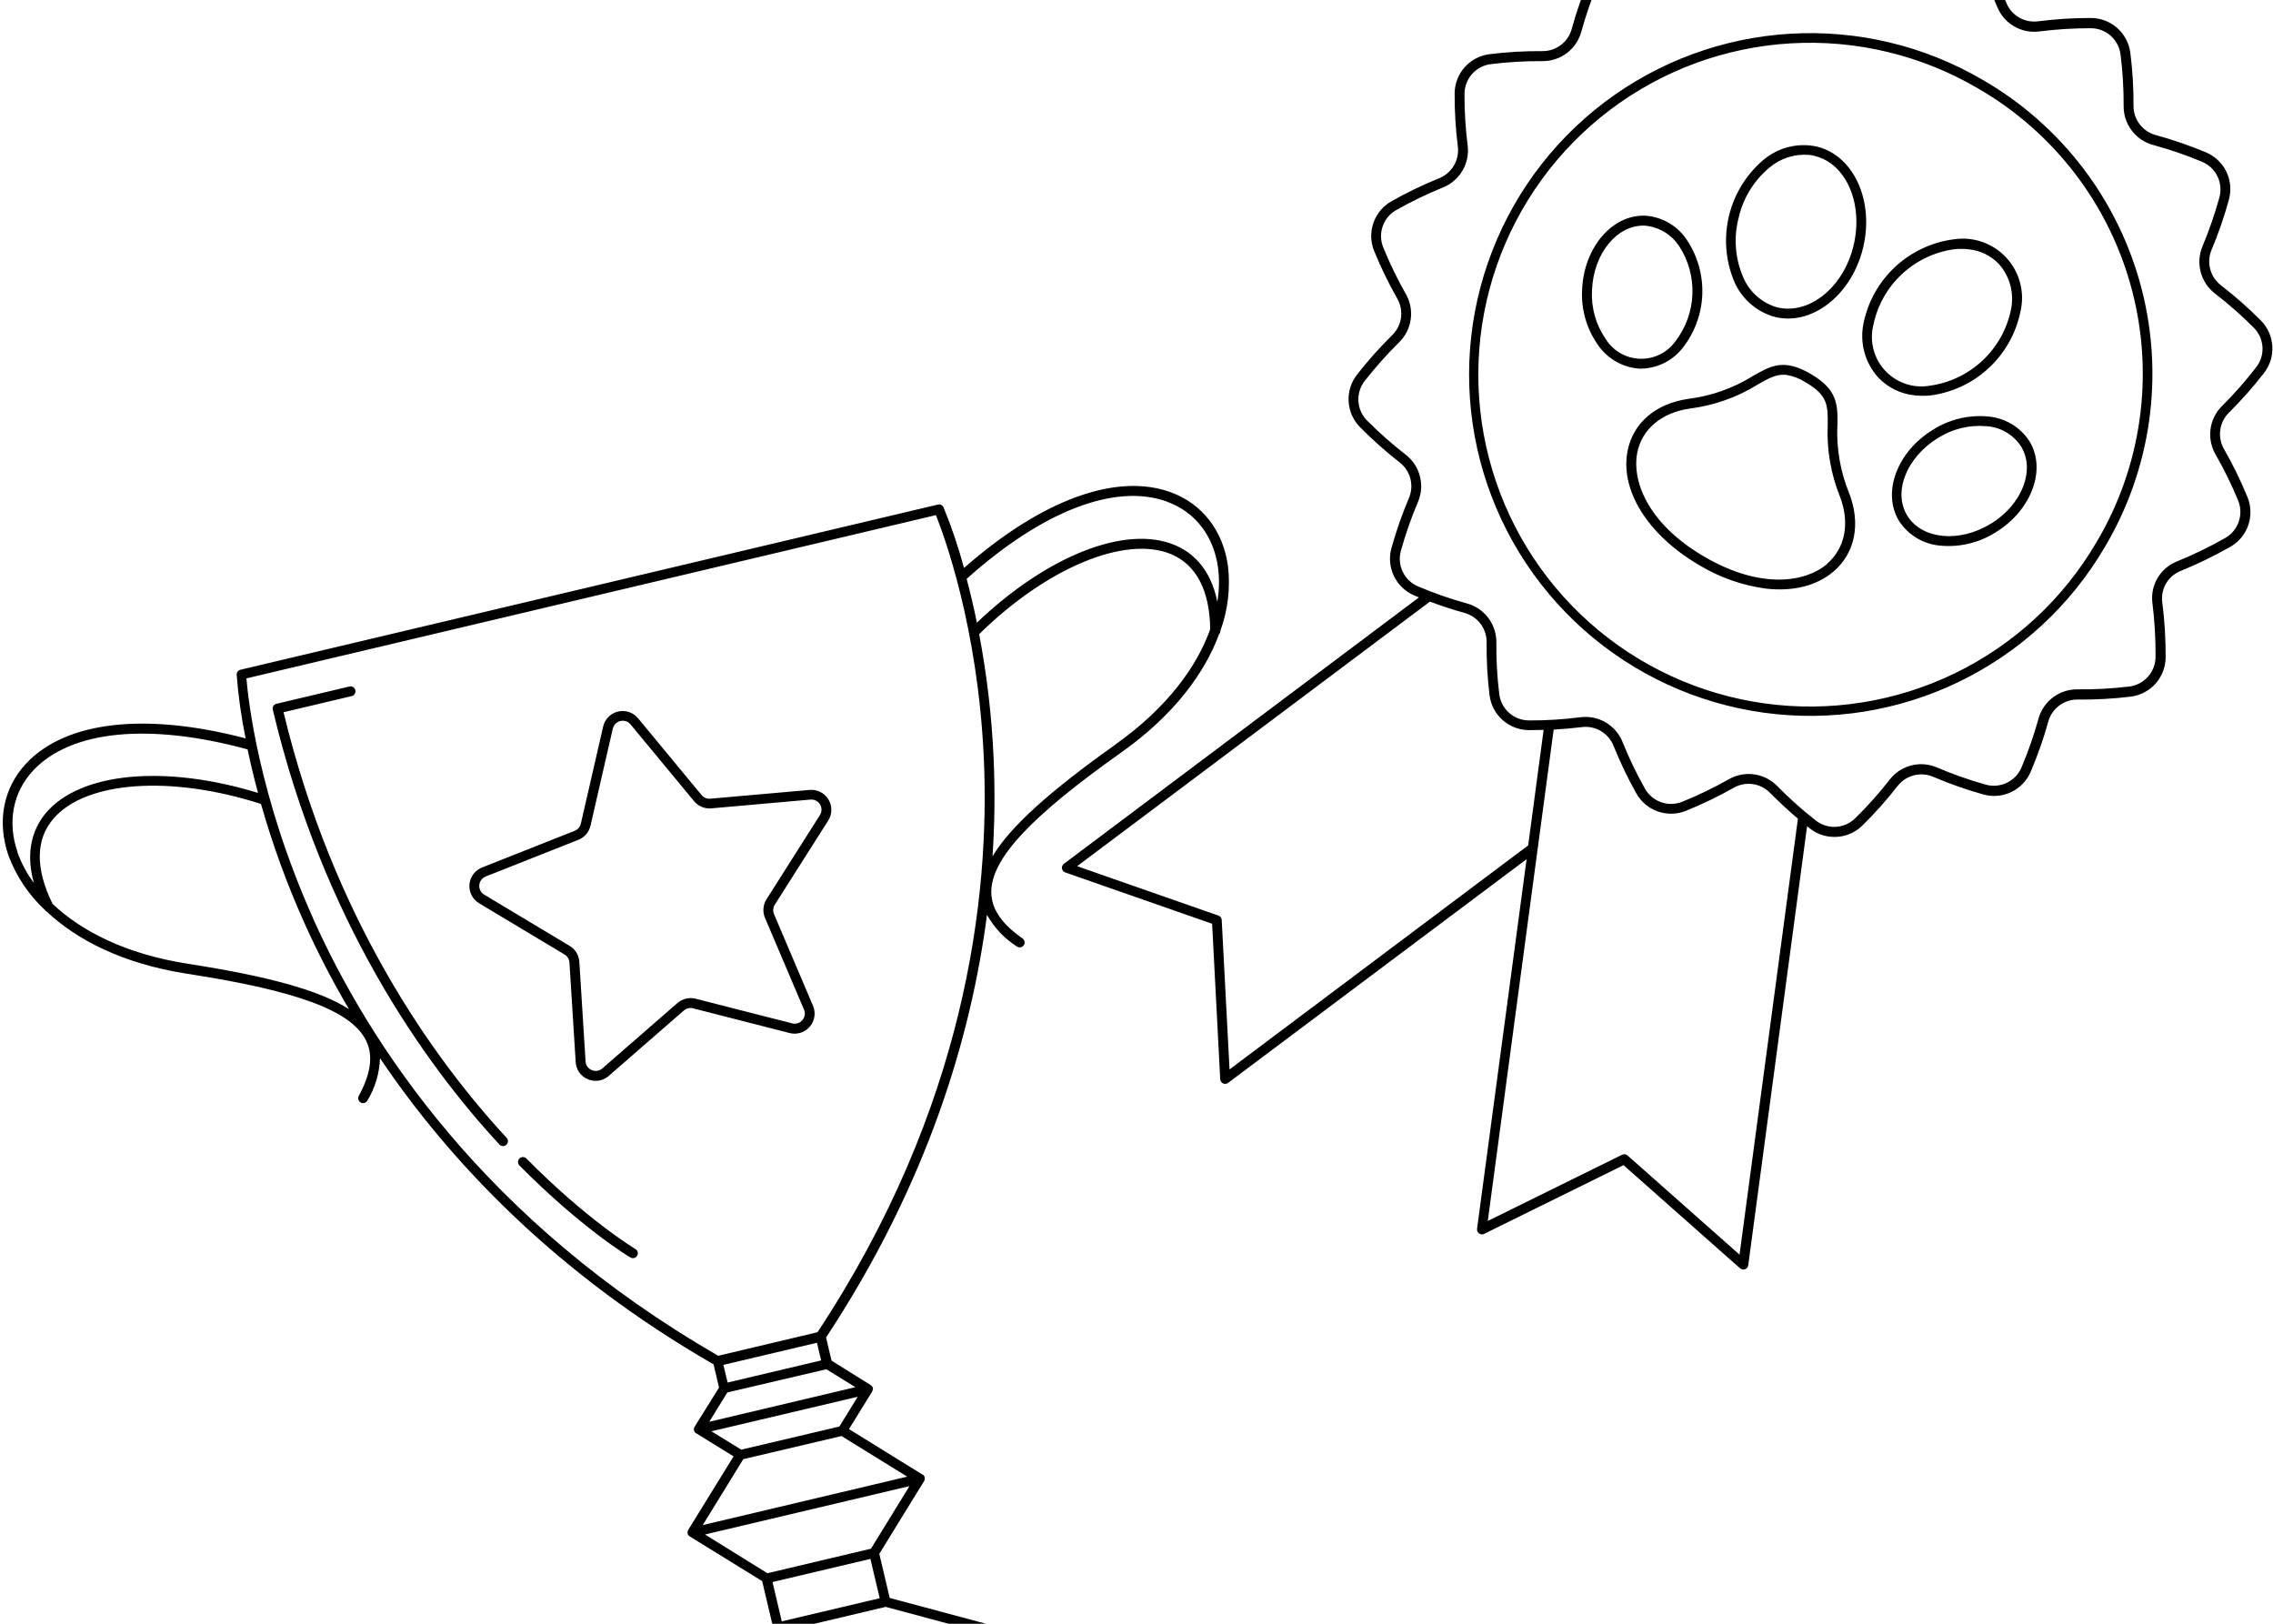<svg width="588" height="420" viewBox="0 0 588 420" fill="none" xmlns="http://www.w3.org/2000/svg">
<path d="M575.32 116.149C574.466 114.66 574.128 112.931 574.358 111.231C574.588 109.53 575.373 107.953 576.592 106.745C579.847 103.511 582.89 100.071 585.702 96.445C587.227 94.465 587.981 91.999 587.824 89.505C587.667 87.012 586.611 84.66 584.851 82.886C581.614 79.637 578.169 76.601 574.538 73.798C573.176 72.75 572.199 71.281 571.76 69.619C571.321 67.958 571.444 66.197 572.11 64.613C573.89 60.389 575.388 56.052 576.594 51.63C577.259 49.219 577.022 46.648 575.93 44.399C574.837 42.149 572.962 40.375 570.656 39.407C566.427 37.635 562.087 36.14 557.662 34.934C556.006 34.487 554.543 33.503 553.504 32.137C552.465 30.771 551.907 29.099 551.918 27.382C551.948 22.79 551.671 18.202 551.088 13.647C550.771 11.169 549.565 8.891 547.694 7.236C545.823 5.582 543.415 4.663 540.917 4.653C536.334 4.647 531.754 4.934 527.207 5.512C525.5 5.733 523.769 5.381 522.284 4.511C520.799 3.641 519.644 2.303 519.002 0.706C517.273 -3.543 515.27 -7.676 513.005 -11.665C511.769 -13.836 509.786 -15.483 507.425 -16.3C505.065 -17.117 502.488 -17.048 500.174 -16.106C495.929 -14.367 491.8 -12.354 487.815 -10.081C486.326 -9.228 484.597 -8.892 482.897 -9.124C481.197 -9.357 479.622 -10.144 478.416 -11.365C475.191 -14.631 471.756 -17.683 468.134 -20.5C466.156 -22.025 463.694 -22.781 461.202 -22.629C458.71 -22.477 456.358 -21.427 454.581 -19.674C451.325 -16.441 448.281 -13 445.47 -9.373C444.416 -8.002 442.934 -7.021 441.26 -6.587C439.586 -6.153 437.814 -6.29 436.227 -6.977C432.021 -8.738 427.705 -10.225 423.307 -11.428C420.9 -12.091 418.334 -11.857 416.087 -10.769C413.839 -9.681 412.063 -7.814 411.089 -5.514C409.307 -1.282 407.804 3.063 406.59 7.492C406.138 9.148 405.151 10.607 403.783 11.644C402.416 12.68 400.744 13.236 399.028 13.224C394.44 13.188 389.854 13.453 385.3 14.017C382.822 14.329 380.542 15.531 378.885 17.401C377.228 19.27 376.308 21.678 376.296 24.176C376.274 28.764 376.552 33.348 377.128 37.899C377.339 39.603 376.983 41.33 376.115 42.811C375.246 44.292 373.914 45.446 372.324 46.093C368.073 47.814 363.938 49.809 359.946 52.065C357.772 53.298 356.119 55.279 355.295 57.638C354.472 59.998 354.533 62.577 355.467 64.895C357.198 69.146 359.205 73.279 361.476 77.267C362.327 78.759 362.659 80.49 362.423 82.19C362.186 83.89 361.392 85.465 360.167 86.666C356.9 89.89 353.846 93.32 351.021 96.937C349.49 98.909 348.727 101.371 348.874 103.864C349.021 106.357 350.069 108.712 351.822 110.49C355.044 113.753 358.475 116.804 362.092 119.624C363.448 120.675 364.418 122.146 364.85 123.807C365.282 125.468 365.153 127.225 364.482 128.805C362.689 133.031 361.174 137.37 359.946 141.794C359.28 144.2 359.511 146.766 360.596 149.014C361.682 151.262 363.547 153.039 365.845 154.013L367.065 154.527L275.222 223.432C275.034 223.57 274.888 223.757 274.8 223.972C274.711 224.188 274.683 224.423 274.719 224.653C274.755 224.882 274.852 225.097 275 225.274C275.148 225.452 275.342 225.586 275.561 225.661L313.561 238.939L315.657 279.152C315.669 279.382 315.744 279.606 315.874 279.797C316.003 279.988 316.183 280.141 316.392 280.238C316.602 280.335 316.835 280.373 317.064 280.348C317.294 280.323 317.513 280.236 317.697 280.096L394.914 222.239L382.1 317.837C382.069 318.065 382.1 318.297 382.19 318.508C382.28 318.719 382.426 318.902 382.612 319.037C382.791 319.171 383.002 319.255 383.223 319.281C383.445 319.307 383.67 319.274 383.875 319.186L419.985 301.38L450.135 328.064C450.332 328.239 450.579 328.349 450.841 328.378C451.038 328.404 451.24 328.38 451.425 328.305C451.642 328.226 451.833 328.09 451.978 327.911C452.123 327.732 452.217 327.517 452.249 327.288L467.471 213.712L468.209 214.299C469.686 215.462 471.457 216.193 473.325 216.411C474.853 216.599 476.404 216.44 477.863 215.946C479.321 215.453 480.65 214.637 481.751 213.56C485.024 210.348 488.079 206.921 490.895 203.302C491.957 201.942 493.44 200.972 495.112 200.545C496.784 200.118 498.55 200.258 500.134 200.944C504.352 202.749 508.685 204.272 513.105 205.503C515.507 206.173 518.07 205.946 520.317 204.865C522.564 203.784 524.342 201.923 525.318 199.627C527.119 195.408 528.638 191.073 529.865 186.652C530.322 184.995 531.316 183.537 532.691 182.505C534.066 181.473 535.743 180.927 537.462 180.95C542.048 180.998 546.632 180.746 551.185 180.195C553.667 179.892 555.954 178.695 557.617 176.829C559.281 174.962 560.209 172.553 560.226 170.053C560.251 165.262 559.959 160.475 559.35 155.723C559.143 154.055 559.492 152.366 560.343 150.917C561.194 149.468 562.499 148.34 564.056 147.709C568.49 145.897 572.802 143.804 576.968 141.441C579.14 140.202 580.787 138.215 581.602 135.851C582.417 133.487 582.344 130.908 581.398 128.593C579.648 124.316 577.618 120.158 575.32 116.149ZM318.067 276.618L316.044 237.963C316.031 237.71 315.943 237.467 315.791 237.264C315.64 237.062 315.431 236.909 315.192 236.826L278.644 224.052L369.907 155.617C372.874 156.734 375.87 157.714 378.859 158.539C380.514 158.997 381.971 159.989 383.004 161.361C384.038 162.733 384.589 164.408 384.573 166.126C384.521 170.705 384.774 175.282 385.33 179.827C385.641 182.305 386.841 184.586 388.706 186.247C390.571 187.907 392.975 188.835 395.471 188.857C396.752 188.853 398.034 188.838 399.319 188.797L395.32 218.676L318.067 276.618ZM450 324.527L421.011 298.863C420.819 298.7 420.584 298.597 420.335 298.568C420.085 298.538 419.833 298.584 419.609 298.698L384.872 315.82L397.776 219.566L401.915 188.718C404.363 188.583 406.808 188.371 409.198 188.076C410.903 187.858 412.631 188.211 414.114 189.08C415.596 189.95 416.748 191.286 417.39 192.881C419.096 197.124 421.074 201.253 423.311 205.243C424.54 207.418 426.516 209.072 428.873 209.898C431.23 210.724 433.807 210.665 436.124 209.733C440.377 208.016 444.512 206.021 448.502 203.761C449.994 202.91 451.725 202.578 453.426 202.817C455.126 203.056 456.699 203.853 457.898 205.083C460.187 207.388 462.574 209.628 465.102 211.756L450 324.527ZM575.677 139.138C571.616 141.449 567.407 143.491 563.078 145.251C560.999 146.092 559.257 147.598 558.122 149.532C556.986 151.467 556.522 153.723 556.801 155.948C557.384 160.588 557.655 165.262 557.615 169.938C557.6 171.819 556.903 173.632 555.652 175.037C554.401 176.442 552.682 177.345 550.815 177.577C546.373 178.113 541.9 178.357 537.427 178.308C535.148 178.279 532.923 179.005 531.099 180.372C529.276 181.74 527.956 183.673 527.345 185.869C526.15 190.185 524.673 194.417 522.924 198.539C522.183 200.266 520.841 201.666 519.147 202.479C517.453 203.292 515.522 203.464 513.711 202.962C509.397 201.756 505.166 200.266 501.048 198.503C498.953 197.603 496.618 197.424 494.411 197.994C492.203 198.564 490.246 199.851 488.848 201.653C486.099 205.181 483.119 208.522 479.927 211.655C478.588 212.975 476.815 213.762 474.938 213.869C473.062 213.976 471.211 213.396 469.731 212.237C466.206 209.481 462.866 206.496 459.733 203.301C458.138 201.672 456.048 200.617 453.79 200.3C451.532 199.984 449.233 200.424 447.251 201.552C443.36 203.755 439.329 205.703 435.184 207.381C433.441 208.085 431.502 208.13 429.729 207.509C427.955 206.888 426.467 205.644 425.543 204.007C423.342 200.108 421.4 196.068 419.732 191.914C418.882 189.797 417.356 188.022 415.391 186.864C413.427 185.707 411.134 185.232 408.872 185.515C404.429 186.092 399.952 186.37 395.472 186.347C393.592 186.332 391.782 185.634 390.379 184.383C388.977 183.132 388.076 181.413 387.847 179.547C387.296 175.104 387.043 170.63 387.092 166.153C387.11 163.875 386.377 161.654 385.005 159.835C383.633 158.016 381.7 156.7 379.505 156.092C375.188 154.907 370.956 153.434 366.836 151.683C365.107 150.95 363.704 149.613 362.885 147.923C362.067 146.232 361.89 144.302 362.386 142.491C363.586 138.176 365.067 133.944 366.82 129.822C367.712 127.724 367.886 125.39 367.314 123.183C366.742 120.975 365.457 119.019 363.659 117.618C360.126 114.885 356.774 111.925 353.626 108.755C352.305 107.418 351.514 105.646 351.403 103.769C351.292 101.893 351.866 100.039 353.02 98.555C355.778 95.025 358.759 91.676 361.945 88.527C363.571 86.932 364.623 84.843 364.937 82.586C365.251 80.33 364.809 78.033 363.68 76.054C361.464 72.164 359.509 68.131 357.828 63.982C357.117 62.24 357.067 60.3 357.686 58.524C358.305 56.748 359.551 55.26 361.189 54.337C365.084 52.128 369.12 50.177 373.27 48.497C375.386 47.647 377.161 46.12 378.319 44.155C379.476 42.19 379.951 39.898 379.668 37.634C379.104 33.194 378.83 28.722 378.848 24.246C378.862 22.364 379.557 20.551 380.806 19.144C382.054 17.736 383.771 16.83 385.637 16.592C390.076 16.044 394.546 15.783 399.019 15.809C401.298 15.831 403.521 15.097 405.338 13.721C407.156 12.345 408.467 10.406 409.067 8.206C410.255 3.892 411.719 -0.342 413.45 -4.468C414.184 -6.198 415.519 -7.604 417.209 -8.425C418.899 -9.245 420.83 -9.426 422.642 -8.933C426.957 -7.74 431.188 -6.267 435.311 -4.523C437.41 -3.634 439.744 -3.465 441.95 -4.042C444.155 -4.619 446.108 -5.91 447.503 -7.713C450.235 -11.256 453.196 -14.617 456.367 -17.773C457.703 -19.092 459.472 -19.881 461.346 -19.993C463.219 -20.104 465.07 -19.532 466.553 -18.381C470.092 -15.65 473.447 -12.688 476.598 -9.517C478.198 -7.896 480.288 -6.85 482.544 -6.54C484.8 -6.231 487.095 -6.676 489.072 -7.807C492.961 -10.025 496.99 -11.989 501.132 -13.688C502.873 -14.4 504.812 -14.453 506.589 -13.839C508.367 -13.225 509.859 -11.985 510.79 -10.351C513.001 -6.454 514.955 -2.417 516.641 1.734C517.489 3.855 519.017 5.633 520.984 6.792C522.952 7.95 525.248 8.422 527.513 8.135C531.953 7.572 536.425 7.293 540.9 7.301C542.78 7.308 544.593 7.998 546.001 9.242C547.41 10.487 548.317 12.201 548.555 14.066C549.117 18.51 549.386 22.986 549.361 27.466C549.348 29.743 550.087 31.961 551.465 33.774C552.842 35.588 554.781 36.895 556.978 37.492C561.298 38.665 565.536 40.121 569.665 41.852C571.396 42.581 572.805 43.913 573.628 45.602C574.451 47.291 574.634 49.221 574.142 51.035C572.951 55.353 571.487 59.59 569.757 63.722C568.875 65.823 568.712 68.157 569.294 70.361C569.875 72.564 571.168 74.514 572.971 75.906C576.518 78.64 579.882 81.602 583.042 84.774C584.367 86.105 585.162 87.874 585.279 89.75C585.395 91.625 584.825 93.479 583.674 94.964C580.944 98.509 577.983 101.87 574.81 105.025C573.19 106.629 572.145 108.724 571.84 110.984C571.535 113.243 571.987 115.541 573.124 117.517C575.347 121.398 577.316 125.419 579.019 129.556C579.703 131.288 579.741 133.209 579.128 134.968C578.515 136.727 577.29 138.207 575.677 139.138ZM512.989 20.706C497.928 11.869 480.585 7.699 463.154 8.722C445.722 9.745 428.985 15.915 415.06 26.453C401.134 36.99 390.645 51.421 384.919 67.921C379.194 84.421 378.489 102.248 382.893 119.148C387.298 136.049 396.614 151.262 409.664 162.866C422.714 174.47 438.911 181.942 456.207 184.337C473.504 186.733 491.122 183.944 506.834 176.324C522.546 168.704 535.646 156.594 544.478 141.527C550.413 131.544 554.309 120.483 555.938 108.983C557.567 97.483 556.898 85.774 553.969 74.536C551.04 63.297 545.909 52.752 538.875 43.511C531.84 34.271 523.042 26.519 512.989 20.706ZM542.336 140.251C533.762 154.914 521.031 166.703 505.755 174.127C490.479 181.55 473.345 184.274 456.521 181.953C439.697 179.632 423.94 172.371 411.245 161.09C398.549 149.808 389.485 135.012 385.2 118.575C380.915 102.138 381.602 84.799 387.174 68.752C392.745 52.705 402.951 38.672 416.5 28.429C430.048 18.186 446.33 12.194 463.285 11.21C480.239 10.226 497.104 14.295 511.745 22.903C521.511 28.546 530.06 36.074 536.894 45.048C543.729 54.022 548.714 64.265 551.559 75.181C554.405 86.098 555.055 97.471 553.472 108.641C551.889 119.811 548.104 130.556 542.336 140.251ZM459.158 81.977C459.731 82.121 460.313 82.228 460.9 82.297C469.917 83.358 479.096 75.626 481.915 64.279C484.934 52.11 479.614 40.293 470.072 37.929C467.636 37.387 465.107 37.42 462.685 38.024C460.263 38.629 458.015 39.788 456.118 41.41C451.766 45.123 448.686 50.105 447.31 55.657C445.934 61.21 446.331 67.054 448.445 72.369C449.357 74.686 450.795 76.76 452.646 78.426C454.496 80.093 456.708 81.306 459.108 81.972L459.158 81.977ZM449.79 56.251C450.949 51.209 453.729 46.687 457.705 43.377C459.119 42.166 460.76 41.25 462.533 40.683C464.306 40.115 466.174 39.907 468.028 40.07C468.518 40.13 469.003 40.221 469.481 40.344C477.667 42.369 482.1 52.801 479.472 63.608C476.845 74.414 467.976 81.465 459.781 79.515C457.747 78.94 455.875 77.9 454.314 76.476C452.752 75.052 451.544 73.284 450.784 71.312C448.814 66.536 448.464 61.245 449.79 56.251ZM499.43 102.284C505.096 101.531 510.386 99.025 514.558 95.115C518.73 91.206 521.575 86.09 522.695 80.483C523.255 78.034 523.206 75.484 522.551 73.059C521.895 70.633 520.654 68.406 518.937 66.573C517.219 64.739 515.077 63.356 512.7 62.545C510.322 61.733 507.782 61.519 505.302 61.919C499.636 62.677 494.348 65.187 490.179 69.098C486.009 73.01 483.166 78.127 482.048 83.734C481.556 86.193 481.647 88.734 482.315 91.152C482.982 93.57 484.207 95.798 485.891 97.657C488.386 100.273 491.737 101.908 495.335 102.263C496.696 102.412 498.068 102.419 499.43 102.284ZM484.6 84.136C485.623 79.083 488.194 74.473 491.956 70.948C495.718 67.422 500.483 65.156 505.592 64.463C506.8 64.34 508.018 64.346 509.226 64.481C512.233 64.768 515.037 66.129 517.122 68.316C518.518 69.9 519.524 71.788 520.062 73.83C520.6 75.872 520.654 78.011 520.22 80.077C519.189 85.128 516.615 89.735 512.855 93.261C509.094 96.787 504.333 99.058 499.227 99.763C497.135 100.128 494.985 99.966 492.971 99.292C490.957 98.618 489.142 97.454 487.691 95.903C486.24 94.353 485.197 92.465 484.657 90.411C484.118 88.356 484.098 86.2 484.6 84.136ZM514.154 107.716C509.188 107.282 504.217 108.498 500.01 111.175C490.726 116.857 486.792 127.446 491.271 134.76C492.446 136.569 494.019 138.085 495.871 139.191C497.724 140.297 499.805 140.963 501.954 141.138C506.969 141.606 511.997 140.396 516.25 137.696C525.548 132.003 529.468 121.425 524.989 114.112C523.796 112.284 522.198 110.756 520.319 109.647C518.44 108.538 516.33 107.877 514.154 107.716ZM514.92 135.504C506.821 140.468 497.191 139.515 493.403 133.397C489.616 127.279 493.209 118.276 501.308 113.312C505.036 110.939 509.442 109.859 513.845 110.24C515.634 110.351 517.374 110.876 518.926 111.774C520.477 112.672 521.799 113.918 522.787 115.415C526.611 121.55 523.068 130.559 514.971 135.51L514.92 135.504ZM435.377 89.874C438.426 85.95 440.17 81.17 440.364 76.204C440.557 71.238 439.19 66.336 436.455 62.187C435.273 60.347 433.676 58.809 431.792 57.698C429.909 56.587 427.791 55.934 425.608 55.79C417.031 55.46 409.722 64.051 409.274 74.935C409 79.911 410.374 84.839 413.182 88.955C414.288 90.644 415.741 92.077 417.443 93.16C419.146 94.244 421.06 94.952 423.057 95.238C423.383 95.296 423.712 95.335 424.042 95.354C426.228 95.39 428.392 94.913 430.361 93.962C432.329 93.01 434.047 91.61 435.377 89.874ZM415.26 87.509C412.782 83.852 411.577 79.48 411.832 75.069C412.206 65.573 418.335 58.085 425.498 58.364L426.268 58.454C427.913 58.701 429.487 59.294 430.886 60.193C432.285 61.093 433.478 62.279 434.386 63.673C436.787 67.367 437.985 71.716 437.813 76.119C437.642 80.523 436.11 84.765 433.428 88.262C432.378 89.729 430.979 90.911 429.357 91.702C427.736 92.493 425.943 92.868 424.141 92.793C422.338 92.719 420.583 92.197 419.033 91.274C417.482 90.352 416.186 89.058 415.26 87.509ZM475.336 110.118C475.393 104.733 475.44 100.846 468.458 96.747C461.476 92.648 458.11 94.596 453.43 97.272C448.375 100.413 442.701 102.424 436.797 103.167C428.376 104.341 422.473 109.358 421.045 116.605C419.017 126.777 426.269 138.374 439.503 146.14C444.762 149.328 450.618 151.402 456.711 152.236C463.656 153.052 469.882 151.607 474.307 147.837C479.915 143.042 481.422 135.446 478.335 127.515C476.082 121.987 475.048 116.039 475.302 110.076L475.336 110.118ZM472.64 145.9C467.288 150.47 455.722 152.696 440.787 143.935C425.852 135.175 422.159 124.009 423.534 117.102C424.754 110.971 429.877 106.707 437.155 105.68C443.379 104.891 449.36 102.773 454.695 99.47C457.604 97.814 459.568 96.675 462.132 96.977C463.929 97.28 465.646 97.948 467.176 98.94C472.876 102.286 472.877 104.899 472.804 110.089C472.543 116.343 473.616 122.581 475.953 128.387C478.601 135.268 477.36 141.794 472.606 145.858L472.64 145.9ZM272.974 425.495C272.922 425.272 272.811 425.067 272.653 424.902C272.494 424.737 272.294 424.618 272.073 424.557L230.158 413.329L227.466 401.923L239.052 383.091C239.145 382.946 239.208 382.783 239.236 382.613C239.256 382.45 239.249 382.285 239.217 382.124C239.183 381.975 239.116 381.836 239.021 381.717C238.945 381.606 238.847 381.512 238.734 381.44L238.658 381.431L219.623 369.653L225.583 360.007C225.675 359.866 225.734 359.707 225.753 359.54C225.805 359.381 225.824 359.214 225.811 359.047C225.769 358.885 225.696 358.733 225.595 358.599C225.525 358.512 225.443 358.433 225.354 358.366L225.238 358.263L215.11 351.95L213.69 345.956C239.878 306.265 251.211 268.233 255.324 236.625C257.182 239.967 259.848 242.79 263.077 244.836C263.252 244.947 263.449 245.018 263.655 245.045C263.935 245.077 264.219 245.014 264.46 244.866C264.701 244.719 264.886 244.496 264.986 244.231C265.086 243.967 265.095 243.677 265.012 243.407C264.929 243.137 264.758 242.902 264.527 242.74C259.106 238.978 256.467 235.07 256.433 230.788C256.392 222.204 266.398 211.369 290.136 194.58C303.925 184.778 311.707 173.899 315.362 164.046C315.58 163.814 315.703 163.508 315.706 163.19C315.706 163.19 315.706 163.19 315.718 163.089C317.648 157.774 318.317 152.084 317.672 146.467C316.439 137.358 311.057 130.322 302.893 127.339C288.816 122.175 269.374 129.315 249.381 146.915C247.952 141.58 246.181 136.341 244.081 131.233C243.961 130.962 243.75 130.742 243.485 130.611C243.22 130.479 242.917 130.444 242.629 130.511L62.208 173.238C61.917 173.305 61.658 173.473 61.478 173.711C61.297 173.95 61.207 174.245 61.223 174.544C61.649 180.069 62.423 185.562 63.54 190.99C37.707 184.213 17.092 186.515 6.807 197.445C0.852 203.776 -0.831 212.426 2.167 221.231C4.166 226.614 7.399 231.455 11.605 235.364C11.727 235.542 11.89 235.688 12.08 235.791C19.747 242.992 31.595 249.264 48.368 251.864C77.039 256.284 90.885 261.459 94.693 269.142C96.585 272.976 95.97 277.667 92.818 283.456C92.657 283.751 92.619 284.099 92.713 284.422C92.807 284.745 93.025 285.017 93.32 285.18C93.462 285.256 93.617 285.305 93.776 285.323C94.028 285.354 94.283 285.309 94.508 285.194C94.734 285.079 94.92 284.9 95.043 284.678C97.048 281.362 98.17 277.588 98.303 273.716C116.129 300.142 143.331 329.143 184.591 352.908L186.01 358.914L179.7 369.031C179.609 369.173 179.547 369.331 179.517 369.496C179.498 369.664 179.504 369.833 179.535 369.998C179.57 370.15 179.636 370.293 179.729 370.418L179.807 370.517C179.875 370.603 179.957 370.677 180.05 370.737L180.113 370.745L189.769 376.708L178.049 395.703C177.958 395.845 177.896 396.003 177.866 396.169C177.847 396.331 177.853 396.497 177.886 396.657C177.922 396.806 177.983 396.948 178.067 397.076L178.147 397.162C178.218 397.254 178.303 397.333 178.401 397.397L197.165 408.976L199.858 420.37L167.431 449.212C167.262 449.364 167.136 449.559 167.068 449.776C167 449.993 166.991 450.225 167.043 450.447L169.477 460.772C169.557 461.1 169.763 461.382 170.051 461.557C170.208 461.652 170.385 461.712 170.568 461.733C170.714 461.75 170.863 461.741 171.006 461.708L274.451 437.22C274.775 437.143 275.056 436.941 275.234 436.659C275.316 436.512 275.369 436.351 275.388 436.184C275.408 436.017 275.394 435.848 275.348 435.686L272.974 425.495ZM225.305 400.593L198.519 406.933L182.375 396.916L235.275 384.401L225.305 400.593ZM188.225 357.612L187.136 353.041L211.34 347.319L212.416 351.889L188.225 357.612ZM288.58 192.566C271.396 204.785 261.303 213.869 256.756 221.504C257.314 213.079 257.41 204.631 257.043 196.196C256.566 185.4 255.314 174.652 253.296 164.036C270.74 146.878 291.095 138.399 302.946 143.339C309.474 146.066 312.962 152.777 313.066 162.777C309.672 172.264 302.148 182.905 288.583 192.54L288.58 192.566ZM301.976 129.805C309.219 132.45 314.004 138.685 315.101 146.882C315.469 149.804 315.406 152.765 314.913 155.67C313.129 146.778 308.197 142.779 303.925 140.996C291.225 135.661 270.852 143.754 252.711 161.06C251.857 156.887 250.958 153.106 250.061 149.736C269.696 132.131 288.589 124.864 301.979 129.78L301.976 129.805ZM4.541 220.421C1.85 212.601 3.33 204.912 8.617 199.259C18.389 188.883 38.594 186.904 64.049 193.841C64.763 197.242 65.639 201.007 66.746 205.094C42.785 197.757 20.956 199.711 11.967 210.179C8.996 213.671 6.296 219.539 8.765 228.383C6.947 225.949 5.507 223.254 4.494 220.39L4.541 220.421ZM48.682 249.301C32.336 246.777 20.899 240.708 13.595 233.792C9.129 224.738 9.157 217.097 13.86 211.721C22.251 201.989 44.246 200.464 67.512 207.95C70.472 218.345 74.171 228.516 78.58 238.384C82.06 246.147 85.966 253.711 90.281 261.043C82.773 256.19 69.653 252.573 48.682 249.301ZM80.956 237.447C66.894 206.021 64.185 180.821 63.751 175.469L242.116 133.243C244.091 138.226 252.989 161.963 254.514 196.359C256.081 231.925 249.873 286.477 211.481 344.595L185.813 350.683C125.472 315.954 95.478 269.977 80.952 237.485L80.956 237.447ZM188.153 360.178L213.761 354.173L221.281 358.809L183.473 367.759L188.153 360.178ZM184.028 370.219L221.886 361.288L217.14 368.99L191.753 374.969L184.028 370.219ZM192.284 377.426L217.683 371.448L234.692 381.951L181.791 394.479L192.284 377.426ZM199.839 409.214L225.162 403.227L227.577 413.397L202.241 419.382L199.839 409.214ZM171.692 459.035L169.715 450.697L201.937 422.074L229.106 415.638L270.709 426.791L272.685 435.142L171.692 459.035ZM204.269 267.209C205.203 267.449 206.187 267.422 207.107 267.133C208.028 266.843 208.849 266.302 209.479 265.57C210.108 264.838 210.52 263.945 210.669 262.991C210.817 262.038 210.696 261.061 210.319 260.173L200.229 236.448C200.062 236.057 199.993 235.631 200.028 235.207C200.062 234.782 200.198 234.373 200.426 234.013L214.252 212.243C214.77 211.429 215.05 210.486 215.06 209.521C215.07 208.556 214.809 207.608 214.307 206.784C213.806 205.959 213.083 205.292 212.222 204.858C211.361 204.423 210.395 204.239 209.434 204.326L183.741 206.594C183.316 206.632 182.889 206.566 182.495 206.402C182.102 206.237 181.754 205.979 181.483 205.65L165.062 185.791C164.447 185.046 163.635 184.488 162.72 184.181C161.804 183.873 160.82 183.828 159.88 184.051C158.94 184.273 158.081 184.755 157.4 185.441C156.719 186.126 156.244 186.989 156.028 187.931L150.257 213.055C150.159 213.47 149.962 213.854 149.684 214.175C149.405 214.497 149.053 214.747 148.657 214.903L124.689 224.392C123.793 224.748 123.014 225.348 122.44 226.124C121.867 226.899 121.521 227.82 121.443 228.781C121.364 229.743 121.556 230.707 121.996 231.565C122.437 232.423 123.108 233.141 123.935 233.638L146.036 246.891C146.403 247.111 146.71 247.417 146.933 247.782C147.155 248.147 147.286 248.561 147.313 248.988L148.924 274.711C148.972 275.678 149.296 276.611 149.856 277.401C150.416 278.19 151.19 278.803 152.087 279.168C152.536 279.353 153.008 279.477 153.49 279.538C154.205 279.624 154.93 279.558 155.618 279.343C156.305 279.128 156.939 278.769 157.478 278.291L176.917 261.368C177.239 261.092 177.622 260.897 178.034 260.801C178.447 260.704 178.877 260.709 179.287 260.814L204.269 267.209ZM175.263 259.432L155.823 276.355C155.457 276.684 155.004 276.901 154.518 276.978C154.031 277.055 153.533 276.989 153.084 276.788C152.628 276.608 152.234 276.299 151.949 275.9C151.664 275.501 151.501 275.028 151.479 274.538L149.87 248.802C149.823 247.959 149.569 247.141 149.131 246.42C148.694 245.699 148.086 245.096 147.361 244.665L125.259 231.412C124.837 231.162 124.494 230.797 124.27 230.361C124.045 229.925 123.946 229.435 123.987 228.946C124.027 228.456 124.203 227.988 124.497 227.595C124.79 227.201 125.187 226.898 125.644 226.719L149.613 217.231C150.394 216.924 151.089 216.431 151.637 215.795C152.184 215.158 152.569 214.398 152.756 213.58L158.527 188.455C158.679 187.824 159.057 187.271 159.589 186.9C160.12 186.528 160.77 186.364 161.414 186.438C162.08 186.512 162.689 186.846 163.11 187.367L179.544 207.227C180.076 207.877 180.759 208.387 181.533 208.712C182.307 209.037 183.148 209.169 183.985 209.094L209.652 206.823C210.142 206.777 210.634 206.87 211.072 207.091C211.511 207.312 211.879 207.651 212.134 208.071C212.389 208.491 212.521 208.974 212.515 209.466C212.508 209.957 212.364 210.437 212.098 210.85L198.286 232.609C197.838 233.317 197.568 234.122 197.499 234.957C197.43 235.792 197.564 236.631 197.889 237.403L207.979 261.127C208.182 261.576 208.249 262.074 208.174 262.561C208.098 263.047 207.883 263.502 207.555 263.868C207.24 264.25 206.821 264.531 206.349 264.678C205.877 264.825 205.372 264.831 204.897 264.696L179.937 258.329C179.127 258.124 178.279 258.117 177.465 258.309C176.652 258.5 175.896 258.886 175.263 259.432ZM131.063 294.317C131.292 294.565 131.413 294.893 131.4 295.23C131.387 295.567 131.241 295.885 130.993 296.114C130.745 296.343 130.417 296.464 130.08 296.451C129.743 296.438 129.425 296.291 129.196 296.044C109.569 274.81 83.521 238.069 70.57 183.569C70.493 183.241 70.55 182.896 70.728 182.609C70.906 182.323 71.19 182.119 71.518 182.042L90.389 177.576C90.716 177.498 91.06 177.553 91.347 177.728C91.633 177.903 91.838 178.185 91.918 178.511C91.958 178.674 91.966 178.843 91.941 179.009C91.915 179.174 91.858 179.334 91.77 179.477C91.683 179.62 91.569 179.745 91.433 179.844C91.298 179.942 91.144 180.014 90.981 180.053L73.348 184.229C86.213 237.489 111.788 273.47 131.063 294.317ZM164.823 324.819C164.697 325.029 164.514 325.198 164.294 325.306C164.075 325.415 163.829 325.457 163.586 325.429C163.408 325.407 163.236 325.348 163.082 325.255C162.955 325.24 150.357 317.625 134.371 301.467C134.253 301.348 134.159 301.207 134.096 301.052C134.032 300.897 134 300.731 134.001 300.563C134.001 300.396 134.035 300.23 134.1 300.075C134.165 299.921 134.259 299.78 134.378 299.662C134.497 299.544 134.638 299.451 134.793 299.387C134.948 299.324 135.114 299.291 135.282 299.292C135.449 299.293 135.615 299.327 135.77 299.391C135.924 299.456 136.065 299.551 136.183 299.67C151.913 315.605 164.256 322.998 164.375 323.076C164.519 323.161 164.645 323.273 164.745 323.407C164.845 323.541 164.919 323.693 164.96 323.855C165.002 324.017 165.011 324.185 164.988 324.35C164.964 324.516 164.908 324.675 164.823 324.819Z" fill="black"/>
</svg>
